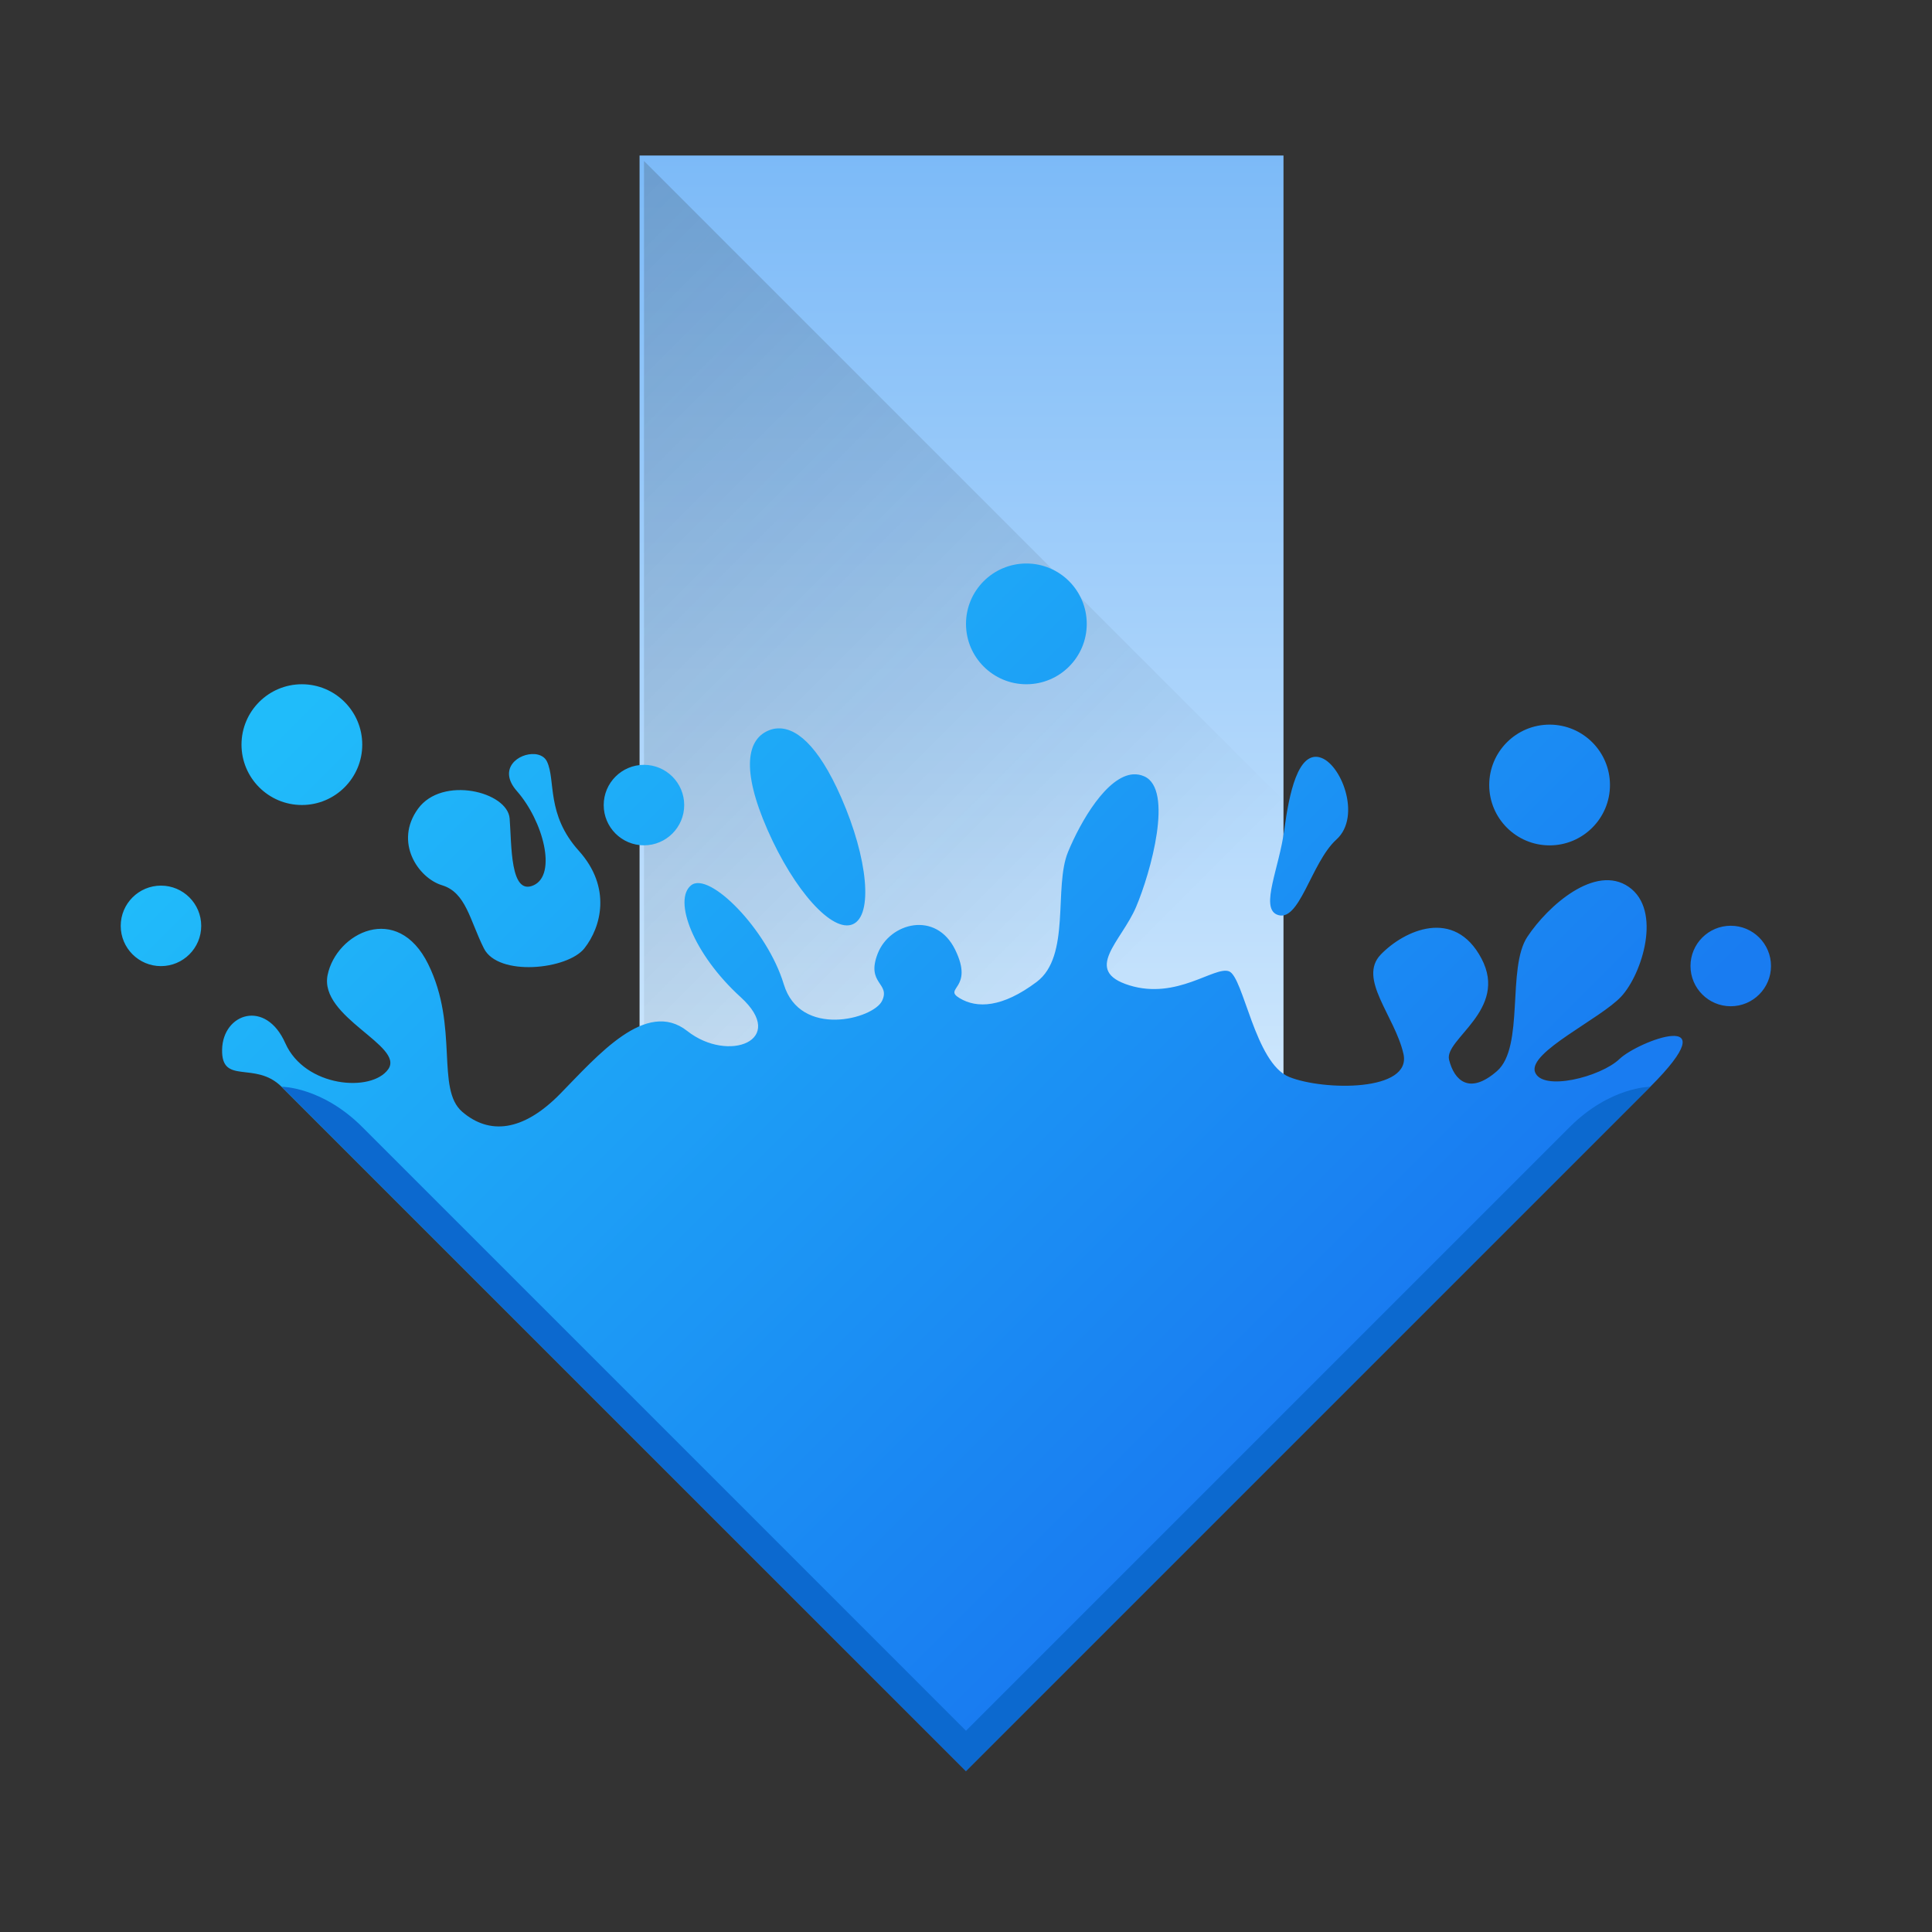 <svg width="48" xmlns="http://www.w3.org/2000/svg" height="48" viewBox="0 0 48 48">
 <rect x="0" y="0" width="48" height="48" fill="#333333" stroke="none"/>
 <defs>
  <linearGradient id="a" y1="510.8" y2="527.14" gradientUnits="userSpaceOnUse" x2="0">
   <stop stop-color="#7cbaf8"/>
   <stop offset="1" stop-color="#f4fcff"/>
  </linearGradient>
  <linearGradient id="b" y1="542.8" x1="408.57" y2="521.8" x2="387.57" gradientUnits="userSpaceOnUse" gradientTransform="translate(-384.57-499.8)">
   <stop stop-color="#197cf1"/>
   <stop offset="1" stop-color="#20bcfa"/>
  </linearGradient>
  <linearGradient id="c" y1="503.8" x1="400.57" y2="519.8" x2="416.57" gradientUnits="userSpaceOnUse">
   <stop stop-color="#292c2f"/>
   <stop offset="1" stop-opacity="0"/>
  </linearGradient>
 </defs>
 <g transform="translate(-384.57-499.8)">
  <path stroke-opacity=".55" fill="url(#a)" stroke-width="2.8" d="m404.57 510.8v12.35h7.6v-12.35z" transform="matrix(2.105 0 0 2.105-451.16-571.57)"/>
  <g fill-rule="evenodd">
   <path opacity=".2" fill="url(#c)" d="m400.57 527.8v-24l16 16v11l-16-3"/>
   <path fill="url(#b)" d="m25.5 14c-.828 0-1.5.672-1.5 1.5 0 .828.672 1.5 1.5 1.5.828 0 1.5-.672 1.5-1.5 0-.828-.672-1.5-1.5-1.5m17.5 9c-.552 0-1 .448-1 1 0 .552.448 1 1 1 .552 0 1-.448 1-1 0-.552-.448-1-1-1m-35.5-6c-.828 0-1.5.672-1.5 1.5 0 .828.672 1.5 1.5 1.5.828 0 1.5-.672 1.5-1.5 0-.828-.672-1.5-1.5-1.5m11.775 1.1c-.067.008-.132.027-.195.055-.506.222-.677.944-.012 2.461.666 1.517 1.615 2.568 2.121 2.346.506-.222.376-1.631-.289-3.148-.582-1.328-1.153-1.771-1.625-1.713m-5.988.635c-.395-.034-.937.359-.445.918.655.746 1 2.074.416 2.34-.587.266-.544-.99-.596-1.658-.051-.668-1.677-1.07-2.277-.242-.6.828.004 1.72.598 1.9.594.181.686.861 1.039 1.568.354.707 2.076.53 2.496 0 .42-.53.681-1.515-.137-2.424-.818-.909-.57-1.753-.791-2.217-.055-.116-.171-.174-.303-.186m19.494.078c-.531-.125-.75.875-.875 1.813-.125.938-.594 1.906-.188 2.094.563.25.85-1.288 1.486-1.863.636-.576.107-1.918-.424-2.043m-16.781.188c-.552 0-1 .448-1 1 0 .552.448 1 1 1 .552 0 1-.448 1-1 0-.552-.448-1-1-1m12.152.236c-.65.048-1.297 1.157-1.615 1.926-.364.878.076 2.59-.781 3.232-.857.643-1.484.661-1.912.404-.428-.257.367-.224-.111-1.203-.479-.979-1.624-.673-1.924.09-.3.763.322.728.107 1.178-.214.45-2.036.936-2.443-.414-.407-1.35-1.853-2.819-2.303-2.455-.45.364.054 1.706 1.232 2.777 1.178 1.071-.302 1.648-1.326.842-1.024-.807-2.228.613-3.16 1.563-.933.949-1.766 1.014-2.43.445-.663-.568-.08-2.114-.846-3.668-.765-1.554-2.286-.78-2.5.27-.214 1.05 1.92 1.757 1.506 2.34-.414.583-2.069.451-2.557-.648-.487-1.099-1.549-.743-1.57.156-.021.9.822.272 1.48.93l17 17 17-17c2-2-.29-1.143-.762-.693-.471.45-1.928.815-2.1.322-.171-.493 1.632-1.32 2.146-1.877.514-.557 1.017-2.139.186-2.719-.831-.58-2.01.467-2.521 1.238-.514.771-.068 2.736-.754 3.336-.686.6-1.063.235-1.191-.279-.129-.514 1.48-1.237.805-2.516-.676-1.279-1.924-.699-2.502-.1-.578.6.348 1.524.563 2.467.214.943-1.979.919-2.836.576-.857-.343-1.136-2.498-1.5-2.627-.364-.129-1.292.714-2.471.35-1.178-.364-.2-1.09.164-1.947.364-.857.939-2.922.203-3.246-.092-.041-.185-.056-.277-.049m10.348-1.236c-.828 0-1.5.672-1.5 1.5 0 .828.672 1.5 1.5 1.5.828 0 1.5-.672 1.5-1.5 0-.828-.672-1.5-1.5-1.5m-34.5 4c-.552 0-1 .448-1 1 0 .552.448 1 1 1 .552 0 1-.448 1-1 0-.552-.448-1-1-1" transform="translate(384.57 499.8)"/>
   <path fill="#0c69cf" d="m391.57 526.8l17 17 17-17c0 0-1 0-2 1-1 1-15 15-15 15 0 0-14-14-15-15-1-1-2-1-2-1"/>
  </g>
 </g>
</svg>